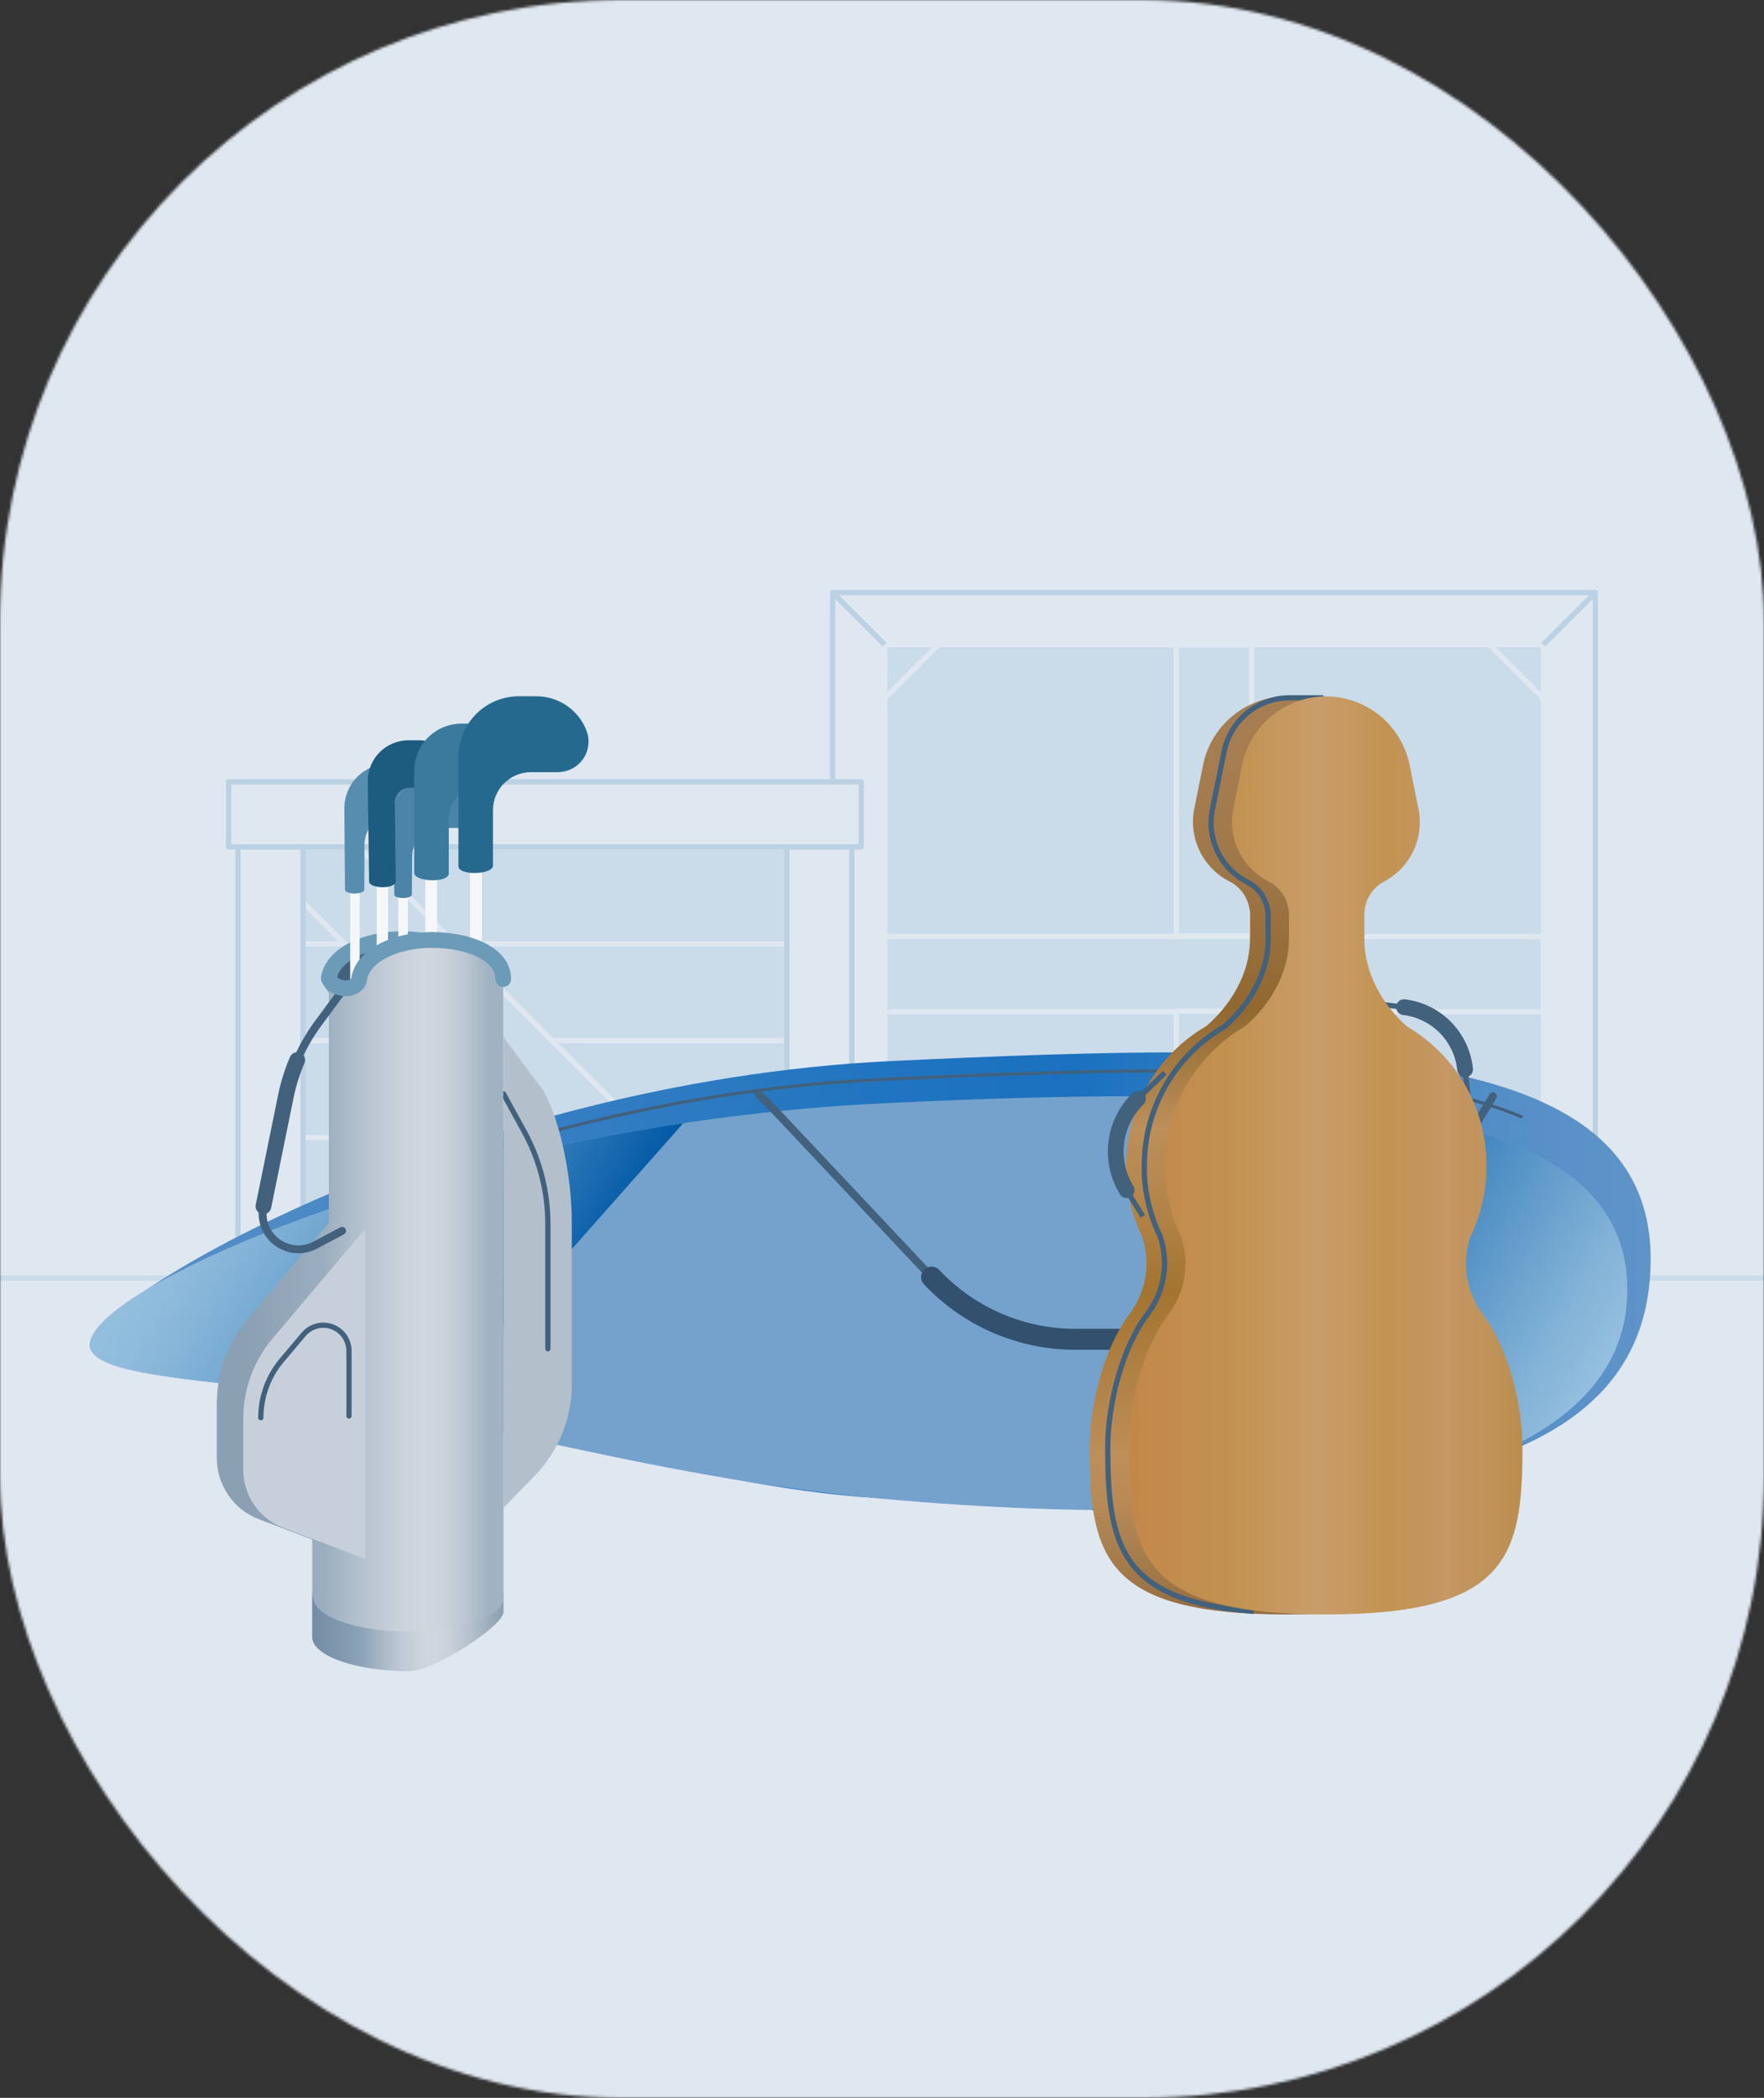 <svg width="673" height="800" viewBox="0 0 673 800" fill="none" xmlns="http://www.w3.org/2000/svg">
<rect x="0" y="0" width="673" height="800" fill="#333333" stroke="none"/>
<g clip-path="url(#clip0_2975_125564)">
<mask id="mask0_2975_125564" style="mask-type:alpha" maskUnits="userSpaceOnUse" x="0" y="0" width="673" height="800">
<rect width="673" height="800" rx="237" fill="#DFE7F0"/>
</mask>
<g mask="url(#mask0_2975_125564)">
<rect width="673" height="800" fill="#DFE7F0"/>
<path d="M588.811 245.847H337.524V497.133H588.811V245.847Z" fill="#CADBEA" stroke="#DFE7F0" stroke-width="2" stroke-miterlimit="10"/>
<path d="M608.658 226H317.667V516.99H608.658V226Z" stroke="#BBD1E4" stroke-width="2" stroke-linejoin="round"/>
<path d="M588.741 357.116H337.583V385.865H588.741V357.116Z" fill="#CADBEA" stroke="#DFE7F0" stroke-width="2" stroke-miterlimit="10"/>
<path d="M477.542 245.976H448.793V356.917H477.542V245.976Z" fill="#CADBEA" stroke="#DFE7F0" stroke-width="2" stroke-miterlimit="10"/>
<path d="M477.542 385.637H448.793V497.817H477.542V385.637Z" fill="#CADBEA" stroke="#DFE7F0" stroke-width="2" stroke-miterlimit="10"/>
<path d="M588.811 497.133L608.657 516.99" stroke="#BBD1E4" stroke-width="2" stroke-linejoin="round"/>
<path d="M317.667 226L337.524 245.847" stroke="#BBD1E4" stroke-width="2" stroke-linejoin="round"/>
<path d="M337.524 497.133L317.667 516.99" stroke="#BBD1E4" stroke-width="2" stroke-linejoin="round"/>
<path d="M608.657 226L588.811 245.847" stroke="#BBD1E4" stroke-width="2" stroke-linejoin="round"/>
<path d="M358.015 245.847L337.524 266.348" stroke="#DFE7F0" stroke-width="2" stroke-miterlimit="10"/>
<path d="M568.28 497.104L588.771 476.603" stroke="#DFE7F0" stroke-width="2" stroke-miterlimit="10"/>
<path d="M588.771 266.348L568.28 245.847" stroke="#DFE7F0" stroke-width="2" stroke-miterlimit="10"/>
<path d="M337.524 476.603L358.015 497.104" stroke="#DFE7F0" stroke-width="2" stroke-miterlimit="10"/>
<path d="M0 487.408H89.806" stroke="#CADBEA" stroke-width="2" stroke-miterlimit="10"/>
<path d="M609.649 487.408H741.617" stroke="#CADBEA" stroke-width="2" stroke-miterlimit="10"/>
<path d="M115.591 344.119L279.035 507.562H300.19V486.397L136.757 322.964H115.591V344.119Z" fill="#CADBEA" stroke="#DFE7F0" stroke-width="2" stroke-miterlimit="10"/>
<path d="M115.591 470.645V507.562H279.035L242.107 470.645H115.591Z" fill="#CADBEA" stroke="#DFE7F0" stroke-width="2" stroke-miterlimit="10"/>
<path d="M284.438 470.645L300.19 486.397V470.645H284.438Z" fill="#CADBEA" stroke="#DFE7F0" stroke-width="2" stroke-miterlimit="10"/>
<path d="M205.189 433.727H115.591V470.645H242.107L205.189 433.727Z" fill="#CADBEA" stroke="#DFE7F0" stroke-width="2" stroke-miterlimit="10"/>
<path d="M247.52 433.727L284.437 470.645H300.19V433.727H247.52Z" fill="#CADBEA" stroke="#DFE7F0" stroke-width="2" stroke-miterlimit="10"/>
<path d="M173.674 359.881L210.592 396.799H300.19V359.881H173.674Z" fill="#CADBEA" stroke="#DFE7F0" stroke-width="2" stroke-miterlimit="10"/>
<path d="M131.354 359.881H115.591V396.799H168.271L131.354 359.881Z" fill="#CADBEA" stroke="#DFE7F0" stroke-width="2" stroke-miterlimit="10"/>
<path d="M168.271 396.799H115.591V433.727H205.189L168.271 396.799Z" fill="#CADBEA" stroke="#DFE7F0" stroke-width="2" stroke-miterlimit="10"/>
<path d="M210.592 396.799L247.519 433.727H300.19V396.799H210.592Z" fill="#CADBEA" stroke="#DFE7F0" stroke-width="2" stroke-miterlimit="10"/>
<path d="M136.756 322.964L173.674 359.881H300.19V322.964H136.756Z" fill="#CADBEA" stroke="#DFE7F0" stroke-width="2" stroke-miterlimit="10"/>
<path d="M115.591 344.119V359.881H131.354L115.591 344.119Z" fill="#CADBEA" stroke="#DFE7F0" stroke-width="2" stroke-miterlimit="10"/>
<path d="M87.199 322.954L328.582 322.954V298.16H87.199V322.954Z" fill="#DFE7F0" stroke="#BBD1E4" stroke-width="2" stroke-linejoin="round"/>
<path d="M87.199 532.356H328.582V507.562H87.199V532.356Z" fill="#DFE7F0" stroke="#BBD1E4" stroke-width="2" stroke-linejoin="round"/>
<path d="M300.2 507.562H324.993V322.964H300.2V507.562Z" fill="#DFE7F0" stroke="#BBD1E4" stroke-width="2" stroke-linejoin="round"/>
<path d="M90.798 507.562H115.591L115.591 322.964H90.798L90.798 507.562Z" stroke="#BBD1E4" stroke-width="2" stroke-linejoin="round"/>
<path d="M340.042 404.631C504.11 396.829 629.753 396.204 629.753 480.082C629.753 572.515 504.784 576.709 340.607 571.514C274.415 569.423 173.624 537.808 105.915 520.232C63.694 509.218 34.3 519.518 34.291 512.876C34.291 495.607 175.964 412.433 340.042 404.631Z" fill="url(#paint0_linear_2975_125564)"/>
<path d="M177.838 441.073C224.342 426.153 278.489 414.406 335.333 411.699C440.416 406.742 529.786 404.651 580.434 425.866" stroke="#42617D" stroke-width="1.19" stroke-linecap="round" stroke-linejoin="round"/>
<path d="M336.582 420.75C498.172 412.938 620.811 417.915 620.811 491.81C620.811 565.705 497.151 586.057 336.017 571.494C246.597 563.405 164.355 536.797 103.199 529.679C66.004 525.337 34.291 523.037 34.291 512.876C34.291 490.382 174.983 428.572 336.582 420.75Z" fill="#74A2CC"/>
<path d="M260.655 428.344L161.838 539.95C140.742 535.489 121.083 531.751 103.239 529.67C66.044 525.327 34.331 523.028 34.331 512.866C34.291 494.021 133.326 447.467 260.655 428.344Z" fill="url(#paint1_linear_2975_125564)"/>
<path d="M620.831 491.81C620.831 552.807 536.567 577.314 416.535 575.827L547.967 427.412C593.619 437.504 620.831 457.014 620.831 491.81Z" fill="url(#paint2_linear_2975_125564)"/>
<path d="M569.628 418.014L534.842 474.769C528.105 485.766 518.658 494.85 507.405 501.151C496.152 507.452 483.47 510.759 470.573 510.755H410.309C400.025 510.756 389.849 508.652 380.409 504.572C370.969 500.492 362.464 494.523 355.418 487.032L295.323 423.169L289.315 417.023" stroke="#42617D" stroke-width="3" stroke-linecap="round" stroke-linejoin="round"/>
<path d="M522.688 489.807C508.656 503.242 489.98 510.742 470.553 510.745H410.309C400.025 510.746 389.849 508.642 380.409 504.562C370.969 500.482 362.464 494.513 355.418 487.022" stroke="#31516F" stroke-width="8" stroke-linecap="round" stroke-linejoin="round"/>
<path d="M192.113 607.421H119.101V624.274C119.101 631.471 135.864 637.31 156.028 637.31C165.674 637.31 192.123 619.971 192.123 614.687C192.123 614.687 192.133 612.378 192.113 607.421Z" fill="url(#paint3_linear_2975_125564)"/>
<path d="M180.425 372.898C180.425 363.302 167.191 358.147 153.361 358.147C139.532 358.147 126.863 363.966 125.455 373.017C141.019 400.437 170.76 377.993 180.425 372.898Z" fill="#42617D" stroke="#6C9BB8" stroke-width="6" stroke-linecap="round" stroke-linejoin="round"/>
<path d="M133.604 398.633H137.203V318.404H133.604V398.633Z" fill="#F6F7F9"/>
<path d="M156.048 291.3H148.246C143.776 291.3 139.49 293.076 136.329 296.236C133.169 299.397 131.393 303.683 131.393 308.153V310.225L131.621 339.261C131.621 341.244 139.007 341.244 138.987 339.202L139.046 322.25C139.029 320.673 139.326 319.108 139.919 317.646C140.512 316.185 141.39 314.856 142.502 313.737C143.614 312.618 144.937 311.731 146.394 311.128C147.852 310.525 149.415 310.218 150.992 310.225H163.612C164.733 310.214 165.834 309.931 166.822 309.401C167.81 308.871 168.655 308.11 169.284 307.182C169.914 306.255 170.309 305.188 170.436 304.075C170.564 302.961 170.42 301.833 170.016 300.787C168.907 297.988 166.982 295.587 164.491 293.895C162.001 292.203 159.059 291.299 156.048 291.3Z" fill="#578EAF"/>
<path d="M151.954 400.666H155.612V325.521H151.954V400.666Z" fill="#F6F7F9"/>
<path d="M172.743 298.418H161.362C158.416 298.42 155.592 299.592 153.51 301.676C151.428 303.76 150.259 306.585 150.259 309.531V315.647L150.427 341.085C150.427 342.929 157.149 342.89 157.129 341.085L157.228 326.642C157.228 323.749 158.377 320.976 160.422 318.931C162.467 316.886 165.241 315.737 168.133 315.737H179.622C180.647 315.736 181.656 315.485 182.561 315.006C183.466 314.526 184.239 313.831 184.814 312.984C185.389 312.136 185.748 311.16 185.859 310.142C185.97 309.124 185.83 308.094 185.452 307.142C184.455 304.579 182.71 302.376 180.443 300.819C178.176 299.263 175.492 298.426 172.743 298.418Z" fill="#4B84A7"/>
<path d="M148.048 319.861H143.706V402.103H148.048V319.861Z" fill="#F6F7F9"/>
<path d="M140.821 336.149L140.295 297.873C140.295 295.826 140.699 293.799 141.483 291.908C142.267 290.017 143.416 288.3 144.864 286.853C146.312 285.407 148.031 284.26 149.923 283.478C151.815 282.697 153.842 282.296 155.889 282.299H159.855C162.288 282.29 164.674 282.976 166.732 284.275C168.79 285.575 170.435 287.434 171.473 289.635C172.375 291.397 172.56 293.44 171.989 295.335C171.516 296.803 170.589 298.083 169.342 298.989C168.095 299.896 166.591 300.384 165.049 300.381H156.583C155.141 300.35 153.735 300.835 152.618 301.749C151.987 302.288 151.483 302.959 151.14 303.714C150.797 304.47 150.625 305.291 150.635 306.121L150.972 336.069C150.933 339.232 140.851 338.915 140.821 336.149Z" fill="#1E5C7F"/>
<path d="M166.794 312.475H162.254V404.086H166.794V312.475Z" fill="#F6F7F9"/>
<path d="M195.999 285.174C194.635 282.397 192.517 280.06 189.887 278.43C187.258 276.8 184.223 275.942 181.129 275.954H176.043C173.679 275.954 171.338 276.42 169.154 277.324C166.97 278.229 164.985 279.555 163.313 281.227C161.642 282.899 160.316 284.883 159.411 287.067C158.506 289.252 158.041 291.593 158.041 293.957V332.857C158.041 336.367 171.216 336.823 171.216 333.085V312.327C171.216 309.011 172.533 305.831 174.877 303.487C177.221 301.143 180.401 299.826 183.716 299.826H187.404C189.453 299.825 191.45 299.186 193.118 297.997C194.787 296.808 196.043 295.129 196.713 293.194C197.127 291.875 197.276 290.489 197.154 289.113C197.031 287.736 196.639 286.398 195.999 285.174Z" fill="#3C7A9D"/>
<path d="M183.865 302.096H179.325V402.361H183.865V302.096Z" fill="#F6F7F9"/>
<path d="M174.903 288.514C174.922 282.423 177.35 276.586 181.657 272.279C185.964 267.971 191.801 265.543 197.893 265.525H204.594C208.718 265.51 212.75 266.741 216.162 269.057C219.574 271.372 222.208 274.664 223.717 278.502C224.585 280.698 224.766 283.107 224.235 285.408C223.704 287.709 222.486 289.795 220.743 291.389C218.494 293.408 215.567 294.506 212.545 294.462H202.582C198.734 294.462 195.044 295.99 192.323 298.71C189.601 301.429 188.071 305.118 188.068 308.966V330.082C188.068 333.591 174.903 334.047 174.903 330.31V288.514Z" fill="#25698F"/>
<path d="M218.136 465.47V527.974C218.135 540.999 213.044 553.507 203.95 562.83L192.123 574.964L192.063 387.084L192.123 387.183V395.58L207.439 416.121C214.448 428.968 218.136 450.818 218.136 465.47Z" fill="#B3C0CC"/>
<path d="M192.113 417.171L200.044 431.615C205.94 442.39 209.028 454.476 209.026 466.759V514.343" stroke="#42617D" stroke-width="2" stroke-linecap="round" stroke-linejoin="round"/>
<path d="M191.984 373.334C191.984 363.748 178.75 358.464 164.92 358.464C151.091 358.464 138.422 364.283 137.014 373.334C136.28 378.093 127.487 378.142 125.455 373.047V466.352L111.576 482.809L94.515 503.012C86.9 512.021 82.72 523.435 82.718 535.231V556.049C82.718 561.114 84.26 566.059 87.137 570.227C90.014 574.395 94.092 577.589 98.827 579.386L119.13 587.098V609.176H119.546C119.546 616.383 135.894 622.222 156.058 622.222C176.222 622.222 192.123 616.383 192.123 609.176C192.123 608.501 192.123 607.193 192.123 607.193C192.123 607.193 191.984 373.403 191.984 373.334Z" fill="url(#paint4_linear_2975_125564)"/>
<path d="M164.921 358.444C151.042 358.444 138.422 364.263 137.014 373.314" stroke="#6C9BB8" stroke-width="6" stroke-linecap="round" stroke-linejoin="round"/>
<path d="M191.984 373.334C191.984 363.748 178.75 358.464 164.92 358.464" stroke="#6C9BB8" stroke-width="6" stroke-linecap="round" stroke-linejoin="round"/>
<path d="M108.017 582.578L139.354 594.474V468.573L103.943 510.507C96.754 519.018 92.814 529.801 92.82 540.941V560.56C92.823 565.338 94.279 570.001 96.993 573.933C99.707 577.865 103.551 580.88 108.017 582.578Z" fill="#C7D0DA"/>
<path d="M133.138 539.95V515.166C133.139 513.158 132.523 511.198 131.374 509.551C130.224 507.905 128.596 506.651 126.71 505.961C124.824 505.271 122.772 505.177 120.831 505.692C118.89 506.207 117.154 507.307 115.859 508.841L107.551 518.665C102.357 524.811 99.509 532.597 99.511 540.644" stroke="#42617D" stroke-width="2" stroke-linecap="round" stroke-linejoin="round"/>
<path d="M130.521 469.376L120.29 474.798C118.002 476.027 115.411 476.578 112.821 476.386C110.231 476.194 107.75 475.267 105.669 473.714C103.587 472.161 101.992 470.047 101.07 467.619C100.147 465.191 99.937 462.551 100.463 460.007L109.009 418.074C111.064 407.986 115.304 398.471 121.43 390.197L130.471 377.974" stroke="#42617D" stroke-width="3" stroke-linecap="round" stroke-linejoin="round"/>
<path d="M100.513 460.007L109.058 418.073C110.024 413.334 111.476 408.706 113.39 404.264" stroke="#42617D" stroke-width="6" stroke-linecap="round" stroke-linejoin="round"/>
<path d="M137.054 373.334C136.32 378.093 127.527 378.142 125.495 373.047" stroke="#6C9BB8" stroke-width="6" stroke-linecap="round" stroke-linejoin="round"/>
<path d="M560.359 421.206L559.001 407.813C558.395 401.794 555.755 396.162 551.515 391.847C547.276 387.532 541.691 384.792 535.684 384.08L524.67 382.772" stroke="#42617D" stroke-width="2" stroke-miterlimit="10"/>
<path d="M558.961 407.813C558.356 401.794 555.715 396.162 551.476 391.847C547.236 387.532 541.652 384.792 535.645 384.08" stroke="#42617D" stroke-width="6" stroke-miterlimit="10" stroke-linecap="round"/>
<path d="M550.862 501.168C547.778 497.07 545.718 492.293 544.856 487.237C543.994 482.18 544.354 476.991 545.905 472.102C550.093 463.657 552.265 454.355 552.25 444.929C552.25 444.691 552.25 444.463 552.25 444.225C552.233 433.56 549.431 423.085 544.123 413.835C538.815 404.585 531.183 396.881 521.984 391.486C512.427 383.109 505.657 370.984 505.657 358.117V348.312C505.732 345.795 506.473 343.343 507.803 341.205C509.133 339.067 511.006 337.319 513.23 336.139C518.096 333.565 521.999 329.487 524.355 324.512C526.712 319.538 527.396 313.935 526.306 308.54L520.14 277.917C519.441 274.438 517.56 271.308 514.814 269.06C512.069 266.812 508.63 265.584 505.082 265.584H490.965C483.433 265.585 476.134 268.192 470.307 272.962C464.479 277.733 460.482 284.373 458.994 291.756L455.653 308.351C454.557 313.787 455.262 319.432 457.661 324.431C460.06 329.43 464.021 333.512 468.947 336.059L469.145 336.168C471.481 337.377 473.44 339.205 474.807 341.451C476.174 343.698 476.897 346.277 476.898 348.907V358.533C476.719 371.252 469.76 383.049 460.233 391.307C450.939 396.69 443.225 404.422 437.862 413.727C432.499 423.033 429.678 433.584 429.68 444.324C429.68 444.919 429.68 445.494 429.68 446.079C429.68 446.258 429.68 446.426 429.68 446.604C429.68 446.783 429.68 447.011 429.68 447.209V447.764C430.054 455.971 432.094 464.015 435.677 471.408C437.376 476.377 437.83 481.686 437 486.871C436.171 492.055 434.083 496.958 430.919 501.148C421.382 513.738 415.731 535.31 415.731 552.312C415.731 593.81 421.729 615.659 490.856 615.659C559.982 615.659 565.98 593.849 565.98 552.312C566.049 535.33 560.359 513.758 550.862 501.168Z" fill="url(#paint5_linear_2975_125564)"/>
<path d="M504.844 266.1H492.055C486.17 266.096 480.465 268.127 475.907 271.849C471.348 275.571 468.217 280.755 467.044 286.522L462.553 308.748C461.46 314.171 462.167 319.803 464.566 324.788C466.965 329.772 470.926 333.838 475.847 336.367L476.045 336.476C478.379 337.677 480.336 339.497 481.704 341.737C483.071 343.977 483.795 346.55 483.797 349.175V358.781C483.619 371.47 476.66 383.228 467.133 391.496C457.847 396.85 450.135 404.555 444.771 413.835C439.408 423.116 436.583 433.645 436.58 444.364C436.58 444.949 436.58 445.534 436.58 446.119C436.58 446.287 436.58 446.456 436.58 446.634C436.58 446.813 436.58 447.041 436.58 447.239V447.794C436.954 455.978 438.995 464 442.577 471.368C444.276 476.324 444.731 481.621 443.901 486.793C443.072 491.965 440.983 496.854 437.819 501.029V501.029C428.282 513.58 422.631 535.092 422.631 552.044C422.631 589.15 427.459 610.534 478.305 614.499" stroke="#42617D" stroke-width="2" stroke-miterlimit="10"/>
<path d="M444.371 409.092L434.161 419.005C429.582 423.462 426.661 429.346 425.878 435.687C425.096 442.028 426.5 448.446 429.858 453.881L436.014 463.864" stroke="#42617D" stroke-width="2" stroke-miterlimit="10"/>
<path d="M434.161 419.005C429.582 423.461 426.661 429.346 425.878 435.687C425.096 442.028 426.5 448.446 429.858 453.881" stroke="#42617D" stroke-width="6" stroke-miterlimit="10" stroke-linecap="round"/>
<path d="M565.732 501.168C562.648 497.07 560.589 492.293 559.726 487.237C558.864 482.18 559.224 476.991 560.775 472.102C564.963 463.657 567.135 454.355 567.12 444.929C567.12 444.691 567.12 444.463 567.12 444.225C567.103 433.56 564.302 423.085 558.993 413.835C553.685 404.585 546.054 396.881 536.854 391.486C527.298 383.109 520.527 370.984 520.527 358.117V348.312C520.602 345.795 521.343 343.343 522.673 341.205C524.003 339.067 525.876 337.319 528.101 336.139C532.966 333.565 536.869 329.487 539.225 324.512C541.582 319.538 542.267 313.935 541.176 308.54L537.806 291.756C536.316 284.374 532.319 277.735 526.491 272.964C520.664 268.194 513.366 265.587 505.835 265.584C498.304 265.585 491.004 268.192 485.177 272.962C479.349 277.733 475.352 284.373 473.864 291.756L470.523 308.351C469.428 313.787 470.132 319.432 472.531 324.431C474.93 329.43 478.892 333.512 483.817 336.059L484.015 336.168C486.351 337.377 488.31 339.205 489.677 341.451C491.044 343.698 491.767 346.277 491.768 348.907V358.533C491.589 371.252 484.63 383.049 475.103 391.307C465.81 396.69 458.095 404.422 452.732 413.727C447.37 423.033 444.548 433.584 444.55 444.324C444.55 444.919 444.55 445.494 444.55 446.079C444.55 446.258 444.55 446.426 444.55 446.604C444.55 446.783 444.55 447.011 444.55 447.209V447.764C444.924 455.971 446.965 464.015 450.547 471.408C452.246 476.377 452.7 481.686 451.87 486.871C451.041 492.055 448.953 496.958 445.789 501.148C436.252 513.738 430.602 535.31 430.602 552.312C430.602 593.81 436.599 615.659 505.726 615.659C574.853 615.659 580.85 593.849 580.85 552.312C580.92 535.33 575.229 513.758 565.732 501.168Z" fill="url(#paint6_linear_2975_125564)"/>
</g>
</g>
<defs>
<linearGradient id="paint0_linear_2975_125564" x1="32.81" y1="487.131" x2="631.061" y2="487.131" gradientUnits="userSpaceOnUse">
<stop stop-color="#6094C9"/>
<stop offset="0.07" stop-color="#558EC7"/>
<stop offset="0.3" stop-color="#357EC3"/>
<stop offset="0.5" stop-color="#2175C0"/>
<stop offset="0.63" stop-color="#1A71BF"/>
<stop offset="0.76" stop-color="#3880C3"/>
<stop offset="0.91" stop-color="#558FC7"/>
<stop offset="1" stop-color="#6094C9"/>
</linearGradient>
<linearGradient id="paint1_linear_2975_125564" x1="213.378" y1="510.249" x2="79.397" y2="432.894" gradientUnits="userSpaceOnUse">
<stop stop-color="#0159A6"/>
<stop offset="0.18" stop-color="#2572B4"/>
<stop offset="0.45" stop-color="#5593C6"/>
<stop offset="0.68" stop-color="#78ABD3"/>
<stop offset="0.87" stop-color="#8DBADB"/>
<stop offset="1" stop-color="#95BFDE"/>
</linearGradient>
<linearGradient id="paint2_linear_2975_125564" x1="467.083" y1="488.241" x2="590.754" y2="559.638" gradientUnits="userSpaceOnUse">
<stop stop-color="#0159A6"/>
<stop offset="0.48" stop-color="#4F8FC4"/>
<stop offset="0.83" stop-color="#82B2D7"/>
<stop offset="1" stop-color="#95BFDE"/>
</linearGradient>
<linearGradient id="paint3_linear_2975_125564" x1="119.101" y1="622.37" x2="192.123" y2="622.37" gradientUnits="userSpaceOnUse">
<stop stop-color="#748CA3"/>
<stop offset="0.18" stop-color="#849BB1"/>
<stop offset="0.26" stop-color="#8CA3B8"/>
<stop offset="0.35" stop-color="#A6B6C6"/>
<stop offset="0.46" stop-color="#BDC8D4"/>
<stop offset="0.56" stop-color="#CCD3DC"/>
<stop offset="0.64" stop-color="#D1D7DF"/>
<stop offset="0.72" stop-color="#C9D0D9"/>
<stop offset="0.84" stop-color="#B2BECA"/>
<stop offset="0.99" stop-color="#8DA1B2"/>
<stop offset="1" stop-color="#8B9FB0"/>
</linearGradient>
<linearGradient id="paint4_linear_2975_125564" x1="94.436" y1="490.323" x2="185.957" y2="490.323" gradientUnits="userSpaceOnUse">
<stop stop-color="#8BA0B3"/>
<stop offset="0.31" stop-color="#9BAEBF"/>
<stop offset="0.32" stop-color="#9BAEBF"/>
<stop offset="0.45" stop-color="#B1BFCC"/>
<stop offset="0.63" stop-color="#C9D1DA"/>
<stop offset="0.74" stop-color="#D1D7DF"/>
<stop offset="0.81" stop-color="#CCD3DC"/>
<stop offset="0.9" stop-color="#BDC8D3"/>
<stop offset="0.99" stop-color="#A4B5C4"/>
<stop offset="1" stop-color="#A1B3C2"/>
</linearGradient>
<linearGradient id="paint5_linear_2975_125564" x1="490.925" y1="265.584" x2="490.925" y2="615.679" gradientUnits="userSpaceOnUse">
<stop offset="0.08" stop-color="#A67D51"/>
<stop offset="0.18" stop-color="#A07748"/>
<stop offset="0.34" stop-color="#916830"/>
<stop offset="0.37" stop-color="#9A7038"/>
<stop offset="0.47" stop-color="#BD8F5A"/>
<stop offset="0.55" stop-color="#B4854A"/>
<stop offset="0.65" stop-color="#A3732F"/>
<stop offset="0.67" stop-color="#A77735"/>
<stop offset="0.83" stop-color="#BD8F5A"/>
<stop offset="0.88" stop-color="#B68956"/>
<stop offset="0.95" stop-color="#A47A4B"/>
<stop offset="1" stop-color="#946C41"/>
</linearGradient>
<linearGradient id="paint6_linear_2975_125564" x1="430.671" y1="440.637" x2="580.92" y2="440.637" gradientUnits="userSpaceOnUse">
<stop offset="0.01" stop-color="#C2884A"/>
<stop offset="0.25" stop-color="#C29150"/>
<stop offset="0.28" stop-color="#C29351"/>
<stop offset="0.48" stop-color="#C99D6B"/>
<stop offset="0.59" stop-color="#C5975B"/>
<stop offset="0.65" stop-color="#C29351"/>
<stop offset="0.8" stop-color="#C49764"/>
<stop offset="0.89" stop-color="#C1945D"/>
<stop offset="1" stop-color="#BA8D4E"/>
</linearGradient>
<clipPath id="clip0_2975_125564">
<rect width="673" height="800" fill="white"/>
</clipPath>
</defs>
</svg>
